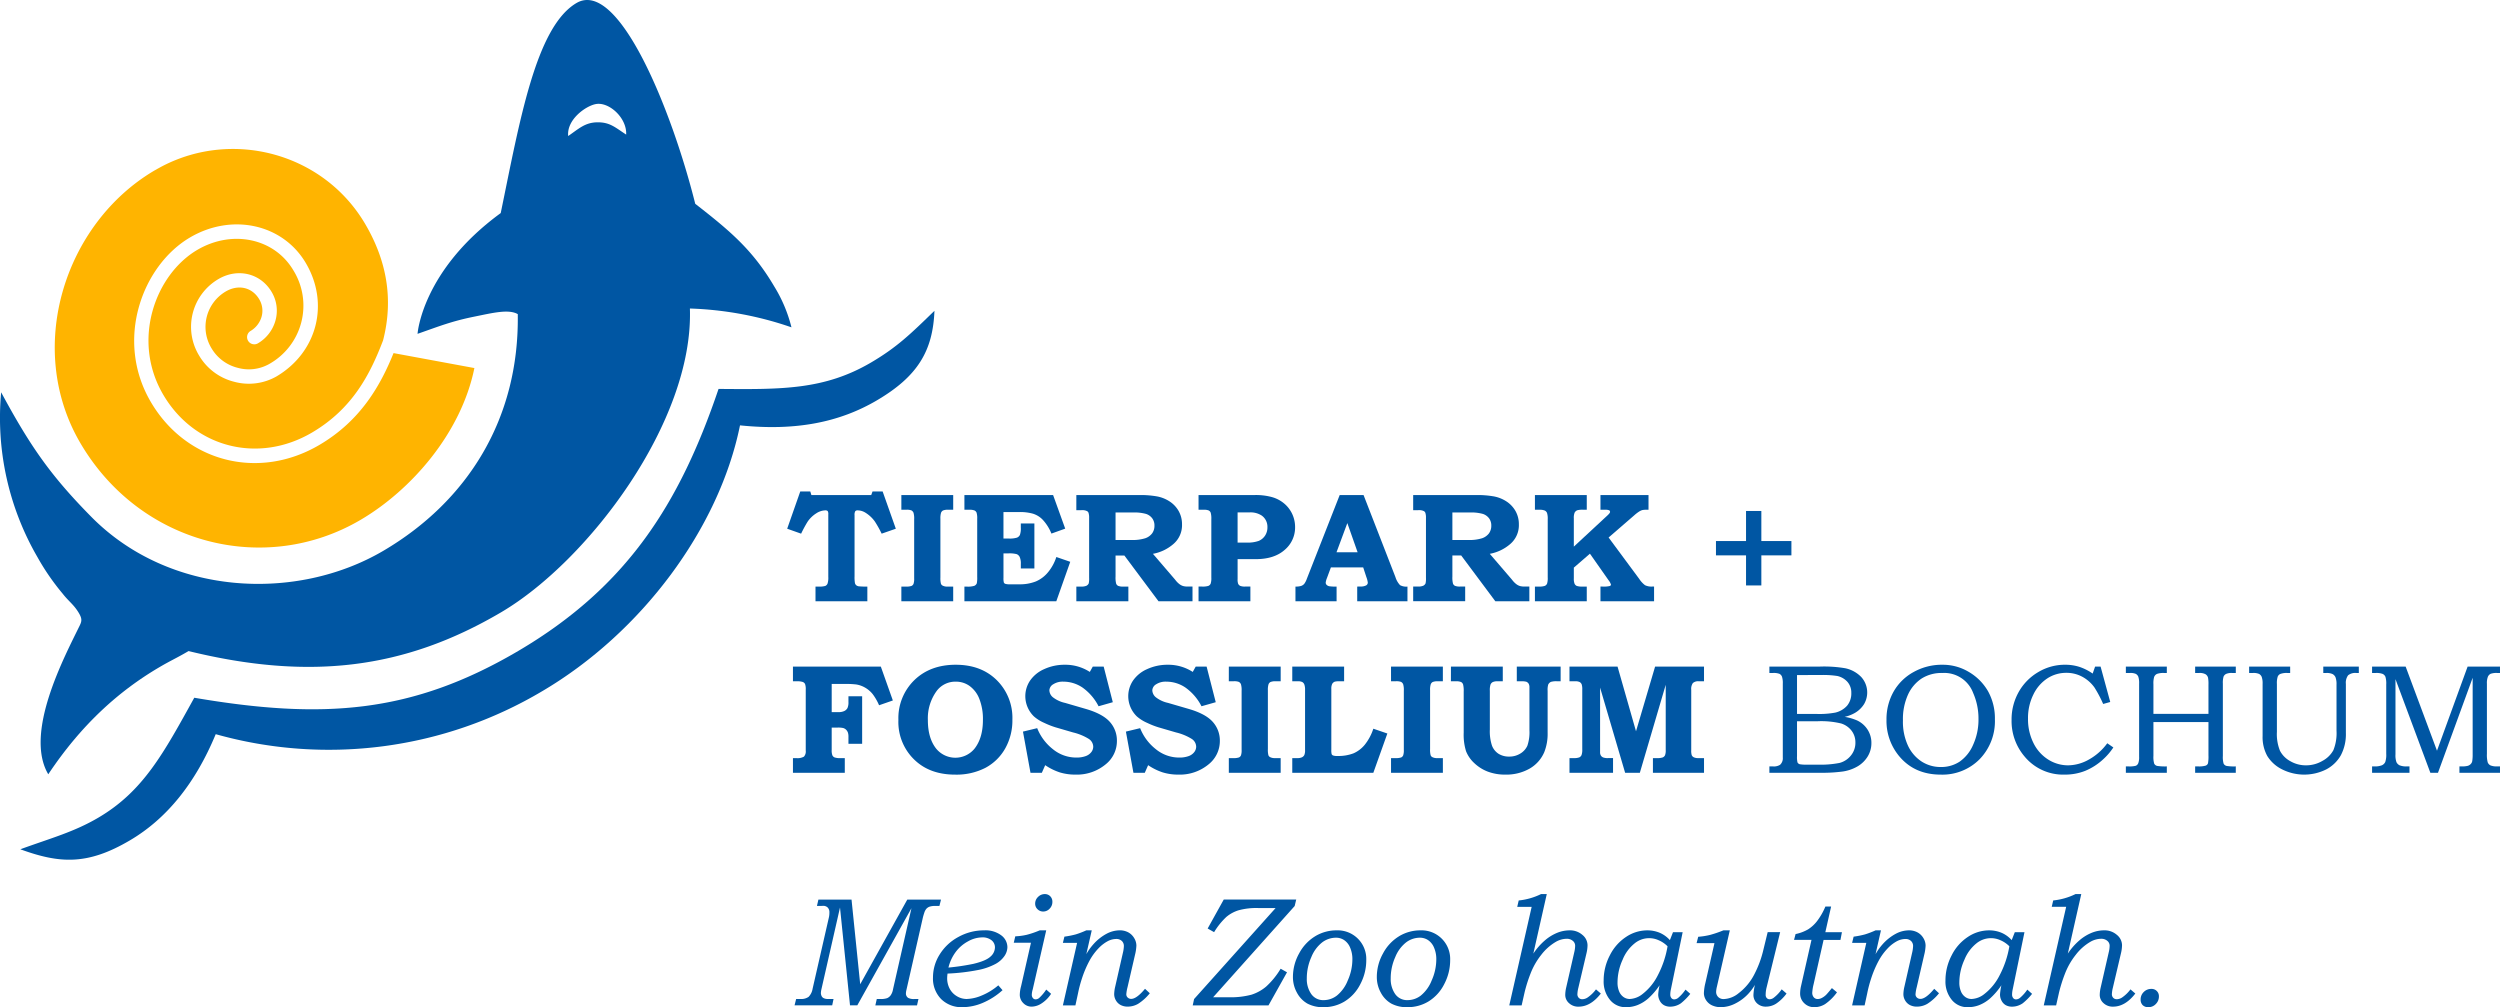 <svg xmlns="http://www.w3.org/2000/svg" id="Ebene_1" data-name="Ebene 1" viewBox="0 0 766.753 308.905"><defs><style>      .cls-1 {        fill: #0056a3;      }      .cls-2 {        fill: #ffb400;      }    </style></defs><title>Logo_Tierpark-Fossilium_Slogan_cmyk</title><g><g><g><path class="cls-1" d="M360.791,275.309h3.083l.33,1.1h18.352l.4-1.1h3.107l4.04,11.419-4.345,1.517a33.6,33.6,0,0,0-2.077-3.714,9.965,9.965,0,0,0-2.848-2.686,4.582,4.582,0,0,0-2.408-.747.923.923,0,0,0-.769.269,2.258,2.258,0,0,0-.211,1.226v18.728a10.279,10.279,0,0,0,.119,2.076,1.3,1.3,0,0,0,.4.668,1.533,1.533,0,0,0,.775.327,23.578,23.578,0,0,0,2.629.083v4.5h-15.9v-4.5h.965a6.358,6.358,0,0,0,2.041-.2,1.351,1.351,0,0,0,.683-.7,5.9,5.9,0,0,0,.234-2.088V282.338a1.764,1.764,0,0,0-.187-1.028,1.056,1.056,0,0,0-.791-.212,5.349,5.349,0,0,0-2.709.909,9.089,9.089,0,0,0-2.664,2.573,39.66,39.66,0,0,0-1.984,3.664l-4.274-1.517Z" transform="translate(-115.352 -124.569)"></path><path class="cls-1" d="M391.8,276.4h15.9v4.508h-1.448a4.065,4.065,0,0,0-1.668.223,1.353,1.353,0,0,0-.609.7,5.6,5.6,0,0,0-.2,1.832V301.7a6.748,6.748,0,0,0,.161,1.89,1.1,1.1,0,0,0,.56.608,3.032,3.032,0,0,0,1.474.281h1.727v4.5H391.8v-4.5H393.1a5.164,5.164,0,0,0,1.807-.2,1.234,1.234,0,0,0,.621-.63,4.753,4.753,0,0,0,.2-1.717v-18.1a6.23,6.23,0,0,0-.2-2,1.456,1.456,0,0,0-.667-.737,4.045,4.045,0,0,0-1.6-.186H391.8Z" transform="translate(-115.352 -124.569)"></path><path class="cls-1" d="M411.138,276.4h27.2l3.714,10.3-4.226,1.519a13.919,13.919,0,0,0-2.508-4.066,7.01,7.01,0,0,0-3.175-2.04,14.634,14.634,0,0,0-4.053-.5h-4.975v8.126h1.635a7.472,7.472,0,0,0,2.486-.27,1.714,1.714,0,0,0,.923-.839,6.023,6.023,0,0,0,.279-2.274v-1.24H432.6v13.8h-4.158v-1.407a4.78,4.78,0,0,0-.34-2.088,1.776,1.776,0,0,0-.92-.892,8.742,8.742,0,0,0-2.592-.233h-1.471v7.489a4.883,4.883,0,0,0,.118,1.452.787.787,0,0,0,.454.4,4.6,4.6,0,0,0,1.46.14h2.732a13.359,13.359,0,0,0,5.166-.879,9.853,9.853,0,0,0,3.748-2.836,14.008,14.008,0,0,0,2.536-4.659l4.265,1.472-4.277,12.11H411.138v-4.5h.817a6.627,6.627,0,0,0,2.2-.235,1.414,1.414,0,0,0,.794-.817,9.343,9.343,0,0,0,.114-1.985V283.69a5.774,5.774,0,0,0-.194-1.89,1.36,1.36,0,0,0-.621-.665,4.073,4.073,0,0,0-1.658-.223h-1.449Z" transform="translate(-115.352 -124.569)"></path><path class="cls-1" d="M457.493,281.752v8.431h4.831a12.986,12.986,0,0,0,4.265-.526,4.464,4.464,0,0,0,2.123-1.505,3.931,3.931,0,0,0,.712-2.382,3.662,3.662,0,0,0-.665-2.207,3.876,3.876,0,0,0-1.89-1.367,12.961,12.961,0,0,0-4.006-.443ZM445.468,276.4h20.094a28.633,28.633,0,0,1,4.241.35,10.6,10.6,0,0,1,4.162,1.543,8.576,8.576,0,0,1,2.885,3.013,8.211,8.211,0,0,1,1.029,4.11,7.576,7.576,0,0,1-2.652,6.01,13.188,13.188,0,0,1-6.27,3l6.7,7.8.279.349a6.506,6.506,0,0,0,1.193,1.179,3.586,3.586,0,0,0,1.072.549,5.323,5.323,0,0,0,1.493.165h1.4v4.5H470.663L460.2,294.947h-2.708v6.491a7.294,7.294,0,0,0,.186,2.137,1.3,1.3,0,0,0,.6.677,3.957,3.957,0,0,0,1.645.223h1.5v4.5H445.468v-4.5h1.454a3.871,3.871,0,0,0,1.632-.247,1.54,1.54,0,0,0,.716-.735,6.884,6.884,0,0,0,.119-1.752V283.41a4.658,4.658,0,0,0-.176-1.527.944.944,0,0,0-.574-.6,3.1,3.1,0,0,0-1.3-.257l-.655.023h-1.221Z" transform="translate(-115.352 -124.569)"></path><path class="cls-1" d="M494.924,281.728v9.249H497.7a9.855,9.855,0,0,0,3.736-.525,4.4,4.4,0,0,0,1.916-1.611,4.554,4.554,0,0,0,.721-2.581,4.214,4.214,0,0,0-1.724-3.548,6.213,6.213,0,0,0-3.808-.985ZM482.945,276.4h17.223a18.766,18.766,0,0,1,5.434.666,10.064,10.064,0,0,1,3.716,2.022,9.32,9.32,0,0,1,2.4,3.21,9.451,9.451,0,0,1,.84,3.935,8.967,8.967,0,0,1-3.211,7q-3.209,2.827-8.86,2.828h-5.56v6.094a3.9,3.9,0,0,0,.163,1.448,1.357,1.357,0,0,0,.643.654,3.629,3.629,0,0,0,1.46.211h1.655v4.5h-15.9v-4.5h1.1a5.624,5.624,0,0,0,1.927-.211,1.322,1.322,0,0,0,.682-.666,5.359,5.359,0,0,0,.211-1.881V283.806a6.555,6.555,0,0,0-.187-1.971,1.3,1.3,0,0,0-.6-.7,3.7,3.7,0,0,0-1.56-.223h-1.575Z" transform="translate(-115.352 -124.569)"></path><path class="cls-1" d="M525.261,293.942h6.468L528.58,285Zm.976-17.538h7.32l9.776,25.151a6.331,6.331,0,0,0,1.41,2.475,3.9,3.9,0,0,0,2.278.444v4.5H531.61v-4.5l.935-.024a3.476,3.476,0,0,0,1.8-.339.983.983,0,0,0,.515-.83,6.925,6.925,0,0,0-.444-1.727l-.971-2.965h-9.906l-1.219,3.291a5.507,5.507,0,0,0-.373,1.381.98.98,0,0,0,.269.674,1.618,1.618,0,0,0,.875.446,14.2,14.2,0,0,0,2.193.093v4.5H512.67v-4.5a5.47,5.47,0,0,0,1.775-.211,2.215,2.215,0,0,0,.921-.63,5.721,5.721,0,0,0,.8-1.566Z" transform="translate(-115.352 -124.569)"></path><path class="cls-1" d="M560.8,281.752v8.431h4.833a12.992,12.992,0,0,0,4.264-.526,4.451,4.451,0,0,0,2.123-1.505,3.934,3.934,0,0,0,.712-2.382,3.668,3.668,0,0,0-.665-2.207,3.879,3.879,0,0,0-1.89-1.367,12.957,12.957,0,0,0-4.006-.443ZM548.775,276.4h20.1a28.642,28.642,0,0,1,4.24.35,10.6,10.6,0,0,1,4.161,1.543,8.589,8.589,0,0,1,2.885,3.013,8.207,8.207,0,0,1,1.03,4.11,7.582,7.582,0,0,1-2.65,6.01,13.209,13.209,0,0,1-6.273,3l6.7,7.8.279.349a6.647,6.647,0,0,0,1.193,1.179,3.574,3.574,0,0,0,1.072.549,5.333,5.333,0,0,0,1.493.165h1.4v4.5h-10.44l-10.46-14.033H560.8v6.491a7.3,7.3,0,0,0,.186,2.137,1.3,1.3,0,0,0,.6.677,3.946,3.946,0,0,0,1.645.223h1.493v4.5H548.775v-4.5h1.455a3.861,3.861,0,0,0,1.63-.247,1.545,1.545,0,0,0,.718-.735,6.9,6.9,0,0,0,.119-1.752V283.41a4.632,4.632,0,0,0-.178-1.527.945.945,0,0,0-.574-.6,3.086,3.086,0,0,0-1.294-.257l-.656.023h-1.22Z" transform="translate(-115.352 -124.569)"></path><path class="cls-1" d="M586.115,276.4h15.9v4.508h-1.05a6.094,6.094,0,0,0-1.868.163,1.654,1.654,0,0,0-.807.725,4.236,4.236,0,0,0-.244,1.754v8.672L608.2,282.8a6.028,6.028,0,0,0,.816-.852.767.767,0,0,0,.141-.385.535.535,0,0,0-.267-.49,3.389,3.389,0,0,0-1.365-.163h-1.309V276.4h14.737v4.508h-.493a6.5,6.5,0,0,0-1.424.105,3.8,3.8,0,0,0-.966.455,11.623,11.623,0,0,0-1.485,1.144l-7.871,6.813,9.388,12.685a7.718,7.718,0,0,0,1.775,1.938,4.451,4.451,0,0,0,2.148.422h.633v4.5H606.217v-4.5h.656a7.975,7.975,0,0,0,2.183-.165c.256-.108.385-.249.385-.419a3.87,3.87,0,0,0-.722-1.332l-5.734-8.172-4.938,4.278v3.277a4.151,4.151,0,0,0,.232,1.674,1.375,1.375,0,0,0,.665.662,4.963,4.963,0,0,0,1.742.2h1.329v4.5h-15.9v-4.5h1.2a5.025,5.025,0,0,0,1.855-.223,1.35,1.35,0,0,0,.682-.711,5.784,5.784,0,0,0,.188-1.917V283.833a5.717,5.717,0,0,0-.212-1.94,1.451,1.451,0,0,0-.683-.735,4.042,4.042,0,0,0-1.69-.245h-1.338Z" transform="translate(-115.352 -124.569)"></path></g><polygon class="cls-1" points="549.429 170.33 540.207 170.33 540.207 179.555 535.512 179.555 535.512 170.33 526.289 170.33 526.289 165.94 535.512 165.94 535.512 156.717 540.207 156.717 540.207 165.94 549.429 165.94 549.429 170.33"></polygon><path class="cls-1" d="M358.551,329.009H385.5l3.69,10.393-4.225,1.471A16.315,16.315,0,0,0,383,337.451a8.291,8.291,0,0,0-2.219-1.925A7.985,7.985,0,0,0,378,334.5a25.908,25.908,0,0,0-3.549-.163h-4.016v8.642h2.055a3.962,3.962,0,0,0,1.832-.351,2.159,2.159,0,0,0,.958-.913,4.316,4.316,0,0,0,.292-1.867V338.12h4.2v14.571h-4.2v-2.1a4.077,4.077,0,0,0-.162-1.333,2.426,2.426,0,0,0-.586-.91,2.129,2.129,0,0,0-.852-.49,7.139,7.139,0,0,0-1.739-.14h-1.8v6.843a4.311,4.311,0,0,0,.212,1.669,1.306,1.306,0,0,0,.675.643,5.064,5.064,0,0,0,1.8.212h1.331v4.506h-15.9v-4.506h1.059a3.961,3.961,0,0,0,2.312-.456,2.334,2.334,0,0,0,.552-1.835V336.065a4.58,4.58,0,0,0-.209-1.708,1.347,1.347,0,0,0-.706-.629,5.834,5.834,0,0,0-1.949-.211h-1.059Z" transform="translate(-115.352 -124.569)"></path><path class="cls-1" d="M408.593,333.636a7.134,7.134,0,0,0-5.906,2.778,14.184,14.184,0,0,0-2.756,9.036q0,5.536,2.569,8.757a7.611,7.611,0,0,0,11.721,0q2.594-3.292,2.594-8.8a16.857,16.857,0,0,0-1.109-6.516,8.756,8.756,0,0,0-3-3.947,7.089,7.089,0,0,0-4.111-1.308m-.092-5.186q7.753,0,12.551,4.719a16.26,16.26,0,0,1,4.8,12.118,17.513,17.513,0,0,1-2.2,8.827,15.132,15.132,0,0,1-6.058,5.942,19.375,19.375,0,0,1-9.33,2.091q-7.217,0-11.815-3.97a16.039,16.039,0,0,1-5.559-12.8,16.26,16.26,0,0,1,4.87-12.189q4.869-4.74,12.739-4.742" transform="translate(-115.352 -124.569)"></path><path class="cls-1" d="M453.85,329.009l2.8,10.929-4.365,1.239a15.91,15.91,0,0,0-4.918-5.728,10.465,10.465,0,0,0-5.855-1.815,5.362,5.362,0,0,0-3.158.817,2.281,2.281,0,0,0-1.156,1.822,2.893,2.893,0,0,0,1.051,2.128,9.33,9.33,0,0,0,3.783,1.753l6.26,1.822q5.2,1.5,7.426,3.972a8.56,8.56,0,0,1,2.193,5.822,9.123,9.123,0,0,1-3.362,7.149,13.847,13.847,0,0,1-9.341,3.225,16.245,16.245,0,0,1-4.763-.665,17.689,17.689,0,0,1-4.531-2.232l-1.027,2.337h-3.481l-2.31-12.632,4.365-1.054a15.374,15.374,0,0,0,4.8,6.435,11.279,11.279,0,0,0,7.157,2.58,8.17,8.17,0,0,0,2.909-.443,3.759,3.759,0,0,0,1.739-1.238,2.728,2.728,0,0,0,.582-1.634,2.929,2.929,0,0,0-1.351-2.4,16.368,16.368,0,0,0-4.813-1.985l-5.445-1.587a24.714,24.714,0,0,1-3.35-1.32,12.276,12.276,0,0,1-3.242-2.019,8.685,8.685,0,0,1-2.629-6.167,8.522,8.522,0,0,1,1.438-4.776,10.175,10.175,0,0,1,4.318-3.539,14.871,14.871,0,0,1,6.387-1.355,13.8,13.8,0,0,1,7.637,2.2l.914-1.638Z" transform="translate(-115.352 -124.569)"></path><path class="cls-1" d="M485.42,329.009l2.8,10.929-4.366,1.239a15.884,15.884,0,0,0-4.917-5.728,10.465,10.465,0,0,0-5.854-1.815,5.36,5.36,0,0,0-3.158.817,2.282,2.282,0,0,0-1.157,1.822,2.89,2.89,0,0,0,1.052,2.128,9.319,9.319,0,0,0,3.784,1.753l6.257,1.822q5.208,1.5,7.427,3.972a8.555,8.555,0,0,1,2.194,5.822,9.118,9.118,0,0,1-3.363,7.149,13.84,13.84,0,0,1-9.341,3.225,16.249,16.249,0,0,1-4.763-.665,17.684,17.684,0,0,1-4.531-2.232l-1.026,2.337h-3.481l-2.31-12.632,4.366-1.054a15.364,15.364,0,0,0,4.8,6.435,11.275,11.275,0,0,0,7.157,2.58,8.171,8.171,0,0,0,2.908-.443,3.757,3.757,0,0,0,1.739-1.238,2.725,2.725,0,0,0,.584-1.634,2.926,2.926,0,0,0-1.353-2.4,16.356,16.356,0,0,0-4.813-1.985l-5.444-1.587a24.787,24.787,0,0,1-3.351-1.32,12.252,12.252,0,0,1-3.241-2.019,8.661,8.661,0,0,1-2.629-6.167,8.525,8.525,0,0,1,1.437-4.776,10.164,10.164,0,0,1,4.318-3.539,14.871,14.871,0,0,1,6.387-1.355,13.807,13.807,0,0,1,7.638,2.2l.911-1.638Z" transform="translate(-115.352 -124.569)"></path><path class="cls-1" d="M492.238,329.009h15.9v4.509h-1.452a4.028,4.028,0,0,0-1.665.222,1.351,1.351,0,0,0-.61.7,5.655,5.655,0,0,0-.2,1.834V354.3a6.718,6.718,0,0,0,.16,1.891,1.088,1.088,0,0,0,.562.609,3.042,3.042,0,0,0,1.471.281h1.73v4.506h-15.9v-4.506h1.293a5.115,5.115,0,0,0,1.808-.2,1.249,1.249,0,0,0,.621-.63,4.745,4.745,0,0,0,.2-1.717v-18.1a6.229,6.229,0,0,0-.2-2,1.447,1.447,0,0,0-.669-.735,4.06,4.06,0,0,0-1.6-.187h-1.457Z" transform="translate(-115.352 -124.569)"></path><path class="cls-1" d="M511.693,329.009h15.9v4.509H526.2a5.311,5.311,0,0,0-1.463.118,1.563,1.563,0,0,0-.811.712,3.4,3.4,0,0,0-.255,1.53v18.609a5.146,5.146,0,0,0,.1,1.379.8.8,0,0,0,.433.406,3.365,3.365,0,0,0,1.26.154,12.917,12.917,0,0,0,5.03-.818,9.316,9.316,0,0,0,3.435-2.626,15.625,15.625,0,0,0,2.626-4.918l4.3,1.474-4.3,12.049H511.693v-4.506h1.554a3.174,3.174,0,0,0,1.44-.259,1.581,1.581,0,0,0,.705-.691,3.581,3.581,0,0,0,.223-1.5V336.18a4.612,4.612,0,0,0-.223-1.683,1.5,1.5,0,0,0-.628-.745,2.875,2.875,0,0,0-1.357-.234h-1.714Z" transform="translate(-115.352 -124.569)"></path><path class="cls-1" d="M541.978,329.009h15.9v4.509h-1.447a4.069,4.069,0,0,0-1.67.222,1.341,1.341,0,0,0-.6.7,5.507,5.507,0,0,0-.2,1.834V354.3a6.541,6.541,0,0,0,.165,1.891,1.072,1.072,0,0,0,.56.609,3.039,3.039,0,0,0,1.472.281h1.726v4.506h-15.9v-4.506h1.292a5.119,5.119,0,0,0,1.809-.2,1.251,1.251,0,0,0,.622-.63,4.768,4.768,0,0,0,.2-1.717v-18.1a6.259,6.259,0,0,0-.2-2,1.452,1.452,0,0,0-.669-.735,4.1,4.1,0,0,0-1.6-.187h-1.455Z" transform="translate(-115.352 -124.569)"></path><path class="cls-1" d="M560.356,329.009h15.9v4.509h-1.565a3.368,3.368,0,0,0-1.528.255,1.533,1.533,0,0,0-.665.738,5.74,5.74,0,0,0-.21,1.95v11.863a13.887,13.887,0,0,0,.664,4.949,5.149,5.149,0,0,0,2.016,2.487,5.961,5.961,0,0,0,3.263.855,6.32,6.32,0,0,0,3.415-.935,5.392,5.392,0,0,0,2.142-2.371,12.649,12.649,0,0,0,.644-4.753V335.48a2.366,2.366,0,0,0-.212-1.169,1.53,1.53,0,0,0-.748-.653,5.713,5.713,0,0,0-1.657-.14h-1.259v-4.509H594v4.509h-1.052a5.8,5.8,0,0,0-1.938.187,1.739,1.739,0,0,0-.814.817,5.622,5.622,0,0,0-.186,1.939V349.3a15.213,15.213,0,0,1-1.027,5.953,10.656,10.656,0,0,1-4.545,5.078,14.452,14.452,0,0,1-7.39,1.812,14.851,14.851,0,0,1-5.394-.922,12.444,12.444,0,0,1-4.17-2.639,9.862,9.862,0,0,1-2.5-3.63,17,17,0,0,1-.714-5.651V336.719a8.09,8.09,0,0,0-.185-2.231,1.327,1.327,0,0,0-.609-.735,3.781,3.781,0,0,0-1.631-.234h-1.5Z" transform="translate(-115.352 -124.569)"></path><path class="cls-1" d="M596.714,329.009h14.741l5.663,19.84,5.857-19.84h15v4.509h-1.611a2.388,2.388,0,0,0-1.808.548,3.122,3.122,0,0,0-.5,2.068v18.493a4.832,4.832,0,0,0,.139,1.519,1.288,1.288,0,0,0,.584.654,2.833,2.833,0,0,0,1.357.281h1.842v4.506H622.306v-4.506h1.215a5.088,5.088,0,0,0,1.8-.212,1.391,1.391,0,0,0,.688-.643,3.96,3.96,0,0,0,.222-1.6V334.591l-7.939,27h-4.508L606.1,335.456v19.8a1.884,1.884,0,0,0,.249,1.051,1.51,1.51,0,0,0,.7.572,3.894,3.894,0,0,0,1.46.2h1.564v4.506H596.714v-4.506h1.313a4.422,4.422,0,0,0,1.7-.223,1.422,1.422,0,0,0,.682-.7,4.7,4.7,0,0,0,.225-1.765V336.134a5.036,5.036,0,0,0-.165-1.637,1.439,1.439,0,0,0-.636-.745,2.873,2.873,0,0,0-1.338-.234h-1.783Z" transform="translate(-115.352 -124.569)"></path><path class="cls-1" d="M666.5,345.778v10.692a6.823,6.823,0,0,0,.142,1.919,1.074,1.074,0,0,0,.746.58,11.734,11.734,0,0,0,2.24.115H672.8a29.861,29.861,0,0,0,6.738-.524,6.587,6.587,0,0,0,3.444-2.217,6.128,6.128,0,0,0,1.424-4.077,5.827,5.827,0,0,0-1.153-3.559,6.444,6.444,0,0,0-3.2-2.242,25.832,25.832,0,0,0-7.251-.688Zm0-14.175v11.933h5.962a27.065,27.065,0,0,0,5.728-.4,6.927,6.927,0,0,0,3.683-2.149,5.857,5.857,0,0,0,1.278-3.9,4.967,4.967,0,0,0-1.159-3.351,5.861,5.861,0,0,0-3.1-1.834,28.2,28.2,0,0,0-5.237-.3Zm-8.476-2.594h15.491a38.6,38.6,0,0,1,7.785.514,9.557,9.557,0,0,1,4.919,2.709,7.064,7.064,0,0,1,.851,8.272,8.142,8.142,0,0,1-2.779,2.695,11.487,11.487,0,0,1-3.176,1.237,15.49,15.49,0,0,1,3.864,1.12,7.694,7.694,0,0,1,3.171,2.806,7.481,7.481,0,0,1,1.163,4.113,7.817,7.817,0,0,1-1.144,4.113,8.922,8.922,0,0,1-3.233,3.107,12.665,12.665,0,0,1-4.868,1.554,47.341,47.341,0,0,1-5.722.339H658.024v-1.962h1.1a3.521,3.521,0,0,0,2.172-.49,2.709,2.709,0,0,0,.842-2.241v-22.63a6.286,6.286,0,0,0-.258-2.186,1.638,1.638,0,0,0-.769-.846,5.043,5.043,0,0,0-1.986-.259h-1.1Z" transform="translate(-115.352 -124.569)"></path><path class="cls-1" d="M711.031,330.973a11.421,11.421,0,0,0-6.267,1.669,11.735,11.735,0,0,0-4.2,4.918,18.218,18.218,0,0,0-1.579,8.009,17.349,17.349,0,0,0,1.557,7.716,11.7,11.7,0,0,0,4.177,4.845,10.683,10.683,0,0,0,5.9,1.682,10.238,10.238,0,0,0,5.755-1.645,12.073,12.073,0,0,0,4.143-5.184,18.524,18.524,0,0,0,1.637-7.857,19.42,19.42,0,0,0-1.637-8.034,9.459,9.459,0,0,0-9.48-6.118m.011-2.523A15.444,15.444,0,0,1,719.1,330.6a16.253,16.253,0,0,1,6,6,17.075,17.075,0,0,1,2.089,8.546,16.719,16.719,0,0,1-4.672,12.258,16.024,16.024,0,0,1-11.92,4.742q-8.082,0-12.8-5.7a16.853,16.853,0,0,1-3.855-11.116,17.162,17.162,0,0,1,2.171-8.627,15.726,15.726,0,0,1,6.171-6.038,17.749,17.749,0,0,1,8.761-2.218" transform="translate(-115.352 -124.569)"></path><path class="cls-1" d="M757.924,329.009h1.68l2.962,10.86-2.171.609a37.6,37.6,0,0,0-2.663-5.046,11.014,11.014,0,0,0-3.724-3.291,10.121,10.121,0,0,0-4.917-1.214,10.537,10.537,0,0,0-5.8,1.692,12.242,12.242,0,0,0-4.3,4.966,16.143,16.143,0,0,0-1.645,7.365,16.381,16.381,0,0,0,1.667,7.5,12.442,12.442,0,0,0,4.519,5.07,11.392,11.392,0,0,0,6.143,1.778,13.161,13.161,0,0,0,6.353-1.782,17.459,17.459,0,0,0,5.627-4.99l1.866,1.285a19.3,19.3,0,0,1-3.128,3.643A18.5,18.5,0,0,1,754.86,361a16.906,16.906,0,0,1-6.3,1.144,15.352,15.352,0,0,1-12.33-5.626,16.729,16.729,0,0,1-3.923-11.115,17.118,17.118,0,0,1,2.172-8.584,16.319,16.319,0,0,1,5.987-6.107,15.869,15.869,0,0,1,8.231-2.266,14.371,14.371,0,0,1,4.379.644,15.706,15.706,0,0,1,4.1,2.065Z" transform="translate(-115.352 -124.569)"></path><path class="cls-1" d="M767.354,329.009h12.565v1.963h-.865a5.849,5.849,0,0,0-2.138.28,1.664,1.664,0,0,0-.9.989,7.115,7.115,0,0,0-.207,2.185v9.086h16.88v-8.851a11.251,11.251,0,0,0-.117-2.186,1.74,1.74,0,0,0-.806-1.127,3.682,3.682,0,0,0-1.878-.377h-1.283v-1.963h12.468v1.963h-1.122a4.211,4.211,0,0,0-1.855.295,1.672,1.672,0,0,0-.771.8,6.731,6.731,0,0,0-.219,2.176v22.185a7.068,7.068,0,0,0,.231,2.347,1.391,1.391,0,0,0,.933.711,14.328,14.328,0,0,0,2.8.142v1.962H788.606v-1.962h.908a7.308,7.308,0,0,0,2.3-.231,1.184,1.184,0,0,0,.738-.744,11.823,11.823,0,0,0,.138-2.481V346.036H775.81v10.391a6.921,6.921,0,0,0,.242,2.357,1.357,1.357,0,0,0,.947.7,16.32,16.32,0,0,0,2.92.142v1.962H767.354v-1.962h.8a7.564,7.564,0,0,0,2.274-.2,1.46,1.46,0,0,0,.724-.757,5.087,5.087,0,0,0,.27-1.986V334.241a6.154,6.154,0,0,0-.245-2.115,1.714,1.714,0,0,0-.771-.874,3.98,3.98,0,0,0-1.742-.28h-1.307Z" transform="translate(-115.352 -124.569)"></path><path class="cls-1" d="M805.162,329.009h12.585v1.963h-.84a5.57,5.57,0,0,0-2.2.306,1.544,1.544,0,0,0-.77.8,6.384,6.384,0,0,0-.256,2.257v14.681a13.608,13.608,0,0,0,.946,5.822,7.709,7.709,0,0,0,3.15,3.176,9.461,9.461,0,0,0,4.846,1.286,9.938,9.938,0,0,0,5.045-1.378,8.154,8.154,0,0,0,3.337-3.273,13.979,13.979,0,0,0,.959-5.984V334.546a5.939,5.939,0,0,0-.3-2.234,2.056,2.056,0,0,0-.921-1.011,4.324,4.324,0,0,0-1.927-.328h-.91v-1.963h10.9v1.963h-.744a3.515,3.515,0,0,0-2.537.707,3.833,3.833,0,0,0-.69,2.655v15.017A13.853,13.853,0,0,1,833.3,356.2a11.064,11.064,0,0,1-4.484,4.343,15.091,15.091,0,0,1-13.592-.034,11.1,11.1,0,0,1-4.494-4.076,11.948,11.948,0,0,1-1.435-6.129V334.334a5.868,5.868,0,0,0-.28-2.171,1.85,1.85,0,0,0-.819-.91,4.414,4.414,0,0,0-1.867-.28h-1.167Z" transform="translate(-115.352 -124.569)"></path><path class="cls-1" d="M842.873,329.009h10.291l9.615,25.805,9.394-25.805h9.931v1.963h-.841a5.289,5.289,0,0,0-2.042.259,1.808,1.808,0,0,0-.83.9,5.35,5.35,0,0,0-.3,2.128v21.483a8.8,8.8,0,0,0,.247,2.643,1.782,1.782,0,0,0,.816.919,4.843,4.843,0,0,0,2.113.316h.841v1.962H869.661v-1.962h.885a5.8,5.8,0,0,0,1.739-.187,2.021,2.021,0,0,0,.912-.619,1.621,1.621,0,0,0,.406-.9,12.464,12.464,0,0,0,.117-1.5V332.443l-10.638,29.144h-2.335l-10.7-28.723v23.072a6.256,6.256,0,0,0,.3,2.386,2.131,2.131,0,0,0,.946.962,5.391,5.391,0,0,0,2.3.341h.75v1.962h-11.47v-1.962h.653a5.773,5.773,0,0,0,2.373-.351,2.1,2.1,0,0,0,1.014-.993,6.888,6.888,0,0,0,.3-2.534V334.477a7.055,7.055,0,0,0-.255-2.364,1.722,1.722,0,0,0-.856-.86,5.528,5.528,0,0,0-2.113-.28h-1.12Z" transform="translate(-115.352 -124.569)"></path><path class="cls-1" d="M772.842,428.817a3.116,3.116,0,0,0-.956,2.294,2.346,2.346,0,0,0,.629,1.737,2.4,2.4,0,0,0,1.769.626,3.062,3.062,0,0,0,2.257-.974,3.2,3.2,0,0,0,.953-2.317,2.227,2.227,0,0,0-2.325-2.316,3.167,3.167,0,0,0-2.326.95M751.91,398.786a20.114,20.114,0,0,1-6.84,1.954l-.448,1.954h4.425l-6.868,30.222h3.794l.906-4.023a44.919,44.919,0,0,1,1.787-5.654,21.968,21.968,0,0,1,3.286-5.782,15.647,15.647,0,0,1,4.526-4.038,6.854,6.854,0,0,1,3.322-.93,2.775,2.775,0,0,1,1.835.616,1.908,1.908,0,0,1,.745,1.523,8.555,8.555,0,0,1-.213,1.745l-2.514,10.981a10.975,10.975,0,0,0-.309,2.351,3.362,3.362,0,0,0,1.157,2.525,4.1,4.1,0,0,0,2.91,1.08q3.737,0,6.847-4.024l-1.489-1.279a10.805,10.805,0,0,1-2.529,2.467,3.068,3.068,0,0,1-1.681.558,1.446,1.446,0,0,1-1.063-.425,1.531,1.531,0,0,1-.426-1.129,9.389,9.389,0,0,1,.285-1.914l2.494-10.6a11.146,11.146,0,0,0,.333-2.507,4.136,4.136,0,0,0-1.577-3.16,5.737,5.737,0,0,0-3.939-1.392,10.27,10.27,0,0,0-3.733.731,13.734,13.734,0,0,0-3.769,2.3,19.712,19.712,0,0,0-3.607,4.1l4.123-18.258Zm-23.247,24.858a16.744,16.744,0,0,1-4.7,5.782,6.709,6.709,0,0,1-3.943,1.534,3.272,3.272,0,0,1-1.869-.582,3.879,3.879,0,0,1-1.368-1.732,6.8,6.8,0,0,1-.5-2.733,16.91,16.91,0,0,1,1.563-7,12.3,12.3,0,0,1,3.716-5.037,7,7,0,0,1,7.363-.92,8.584,8.584,0,0,1,2.7,1.84,29.646,29.646,0,0,1-2.964,8.851m3.681-10.736a8.877,8.877,0,0,0-3.12-2.258,9.779,9.779,0,0,0-3.872-.743,11.687,11.687,0,0,0-6.412,1.989,14.466,14.466,0,0,0-5,5.652,16.559,16.559,0,0,0-1.91,7.761,8.8,8.8,0,0,0,2.066,6.07,6.157,6.157,0,0,0,4.874,2.095,9.531,9.531,0,0,0,3.436-.651,11.428,11.428,0,0,0,3.317-2.048,21.69,21.69,0,0,0,3.46-4.024,17.776,17.776,0,0,0-.423,2.837,4.019,4.019,0,0,0,.474,1.885,3.277,3.277,0,0,0,1.281,1.373,3.892,3.892,0,0,0,1.965.465,5.747,5.747,0,0,0,3.26-1.047,18.6,18.6,0,0,0,2.858-2.885l-1.466-1.3a12.156,12.156,0,0,1-2.2,2.49,2.013,2.013,0,0,1-1.263.511,1.081,1.081,0,0,1-.861-.406,1.661,1.661,0,0,1-.345-1.111,7.817,7.817,0,0,1,.191-1.569l3.607-17.525h-2.964Zm-41.756-3a27.391,27.391,0,0,1-3.211,1.232,26.785,26.785,0,0,1-3.514.7l-.469,1.907h4.357l-4.357,19.17h3.841l.8-3.7a38.718,38.718,0,0,1,1.152-4.4,32.7,32.7,0,0,1,2.307-5.493,17.537,17.537,0,0,1,2.784-3.862,11.111,11.111,0,0,1,2.875-2.235,5.788,5.788,0,0,1,2.578-.675,2.454,2.454,0,0,1,1.718.593,2.1,2.1,0,0,1,.647,1.617,10.05,10.05,0,0,1-.3,2.049l-2.342,10.3a11.082,11.082,0,0,0-.328,2.35,3.812,3.812,0,0,0,.534,1.943,3.648,3.648,0,0,0,1.455,1.408,4.6,4.6,0,0,0,2.18.487,6.364,6.364,0,0,0,3.178-.861,14.774,14.774,0,0,0,3.576-3.232l-1.466-1.373q-2.587,3.1-4.232,3.095a1.52,1.52,0,0,1-1.069-.4,1.33,1.33,0,0,1-.436-1.029,12.1,12.1,0,0,1,.375-2.169l2.286-9.9a13.8,13.8,0,0,0,.428-2.853,4.454,4.454,0,0,0-.68-2.3,4.731,4.731,0,0,0-1.818-1.758,5.468,5.468,0,0,0-2.656-.617,8.74,8.74,0,0,0-4,1.059,14.611,14.611,0,0,0-4.043,3.227,17.027,17.027,0,0,0-2.156,3.029l1.665-7.315ZM675.205,402.6a20.282,20.282,0,0,1-2.561,4.478,10.791,10.791,0,0,1-2.785,2.548,12.958,12.958,0,0,1-3.8,1.42l-.474,1.79h5.353l-3.185,14.053a10.588,10.588,0,0,0-.3,2.4,4.026,4.026,0,0,0,1.243,2.944,4.27,4.27,0,0,0,3.154,1.244,6.255,6.255,0,0,0,3.261-.953,14.907,14.907,0,0,0,3.645-3.607l-1.558-1.3q-1.474,1.793-1.851,2.142a5.508,5.508,0,0,1-1.433.976,2.646,2.646,0,0,1-1.073.233,1.536,1.536,0,0,1-1.2-.525,2.049,2.049,0,0,1-.468-1.423,13.609,13.609,0,0,1,.408-2.562l3.067-13.614h5.174l.45-2.372h-5.087l1.772-7.864Zm-19.02,13.263a32.1,32.1,0,0,1-2.739,7.456,16.909,16.909,0,0,1-4.863,5.874A7.655,7.655,0,0,1,644,430.985a2.294,2.294,0,0,1-1.66-.623,2.178,2.178,0,0,1-.647-1.648,7.858,7.858,0,0,1,.232-1.507l3.962-17.3H643.92a33.914,33.914,0,0,1-4.1,1.405,22.309,22.309,0,0,1-3.623.57l-.5,1.954h5.48l-2.785,12.219a15.293,15.293,0,0,0-.454,3.114,3.962,3.962,0,0,0,.662,2.142,4.314,4.314,0,0,0,1.839,1.6,6.36,6.36,0,0,0,2.764.559,9.887,9.887,0,0,0,4.149-1.012,14.124,14.124,0,0,0,4.151-3.036,16.2,16.2,0,0,0,2.089-2.792,15.849,15.849,0,0,0-.457,3.048,3.479,3.479,0,0,0,1.063,2.581,3.848,3.848,0,0,0,2.822,1.047,5.82,5.82,0,0,0,3.047-.9,12.852,12.852,0,0,0,3.221-3.12l-1.488-1.285a11.467,11.467,0,0,1-2.356,2.51,2.241,2.241,0,0,1-1.32.538,1.184,1.184,0,0,1-.884-.362,1.352,1.352,0,0,1-.356-.987,9.446,9.446,0,0,1,.28-2.252l4.164-16.988H657.5Zm-32.355,7.781a16.8,16.8,0,0,1-4.7,5.782,6.718,6.718,0,0,1-3.944,1.534,3.272,3.272,0,0,1-1.869-.582,3.871,3.871,0,0,1-1.368-1.732,6.813,6.813,0,0,1-.5-2.733,16.893,16.893,0,0,1,1.563-7,12.3,12.3,0,0,1,3.717-5.037,7,7,0,0,1,7.363-.92,8.594,8.594,0,0,1,2.7,1.84,29.7,29.7,0,0,1-2.964,8.851m3.681-10.736a8.894,8.894,0,0,0-3.12-2.258,9.791,9.791,0,0,0-3.873-.743,11.691,11.691,0,0,0-6.412,1.989,14.483,14.483,0,0,0-5,5.652,16.568,16.568,0,0,0-1.908,7.761,8.807,8.807,0,0,0,2.064,6.07,6.161,6.161,0,0,0,4.876,2.095,9.521,9.521,0,0,0,3.435-.651,11.424,11.424,0,0,0,3.319-2.048,21.724,21.724,0,0,0,3.458-4.024,17.629,17.629,0,0,0-.422,2.837,4.041,4.041,0,0,0,.472,1.885,3.291,3.291,0,0,0,1.284,1.373,3.885,3.885,0,0,0,1.965.465,5.752,5.752,0,0,0,3.26-1.047,18.561,18.561,0,0,0,2.857-2.885l-1.465-1.3a12.186,12.186,0,0,1-2.2,2.49,2.013,2.013,0,0,1-1.263.511,1.082,1.082,0,0,1-.863-.406,1.661,1.661,0,0,1-.343-1.111,7.809,7.809,0,0,1,.191-1.569l3.605-17.525h-2.964Zm-39.527-14.122a20.125,20.125,0,0,1-6.843,1.954l-.448,1.954h4.426l-6.869,30.222h3.795l.908-4.023a44.558,44.558,0,0,1,1.785-5.654,21.968,21.968,0,0,1,3.286-5.782,15.682,15.682,0,0,1,4.525-4.038,6.861,6.861,0,0,1,3.324-.93,2.781,2.781,0,0,1,1.836.616,1.907,1.907,0,0,1,.744,1.523,8.5,8.5,0,0,1-.215,1.745l-2.513,10.981a11.031,11.031,0,0,0-.308,2.351,3.364,3.364,0,0,0,1.155,2.525,4.1,4.1,0,0,0,2.911,1.08q3.738,0,6.847-4.024l-1.487-1.279a10.809,10.809,0,0,1-2.531,2.467,3.065,3.065,0,0,1-1.679.558,1.447,1.447,0,0,1-1.065-.425,1.53,1.53,0,0,1-.425-1.129,9.39,9.39,0,0,1,.285-1.914l2.494-10.6a11.19,11.19,0,0,0,.331-2.507,4.141,4.141,0,0,0-1.576-3.16,5.736,5.736,0,0,0-3.941-1.392,10.271,10.271,0,0,0-3.73.731,13.78,13.78,0,0,0-3.77,2.3,19.683,19.683,0,0,0-3.607,4.1l4.123-18.258ZM553.35,412.908a5.1,5.1,0,0,1,1.831,2.315,8.822,8.822,0,0,1,.686,3.569,15.9,15.9,0,0,1-1.421,6.491,11.284,11.284,0,0,1-3.321,4.618,6.633,6.633,0,0,1-4.019,1.409,4.444,4.444,0,0,1-3.879-1.909,8,8,0,0,1-1.341-4.722,15.894,15.894,0,0,1,1.4-6.585,10.865,10.865,0,0,1,3.357-4.524,7.037,7.037,0,0,1,4.193-1.408,4.5,4.5,0,0,1,2.516.745m-8.905-1.186a13.573,13.573,0,0,0-4.921,5.27,14.752,14.752,0,0,0-1.9,7.2,9.81,9.81,0,0,0,1.245,4.862,8.3,8.3,0,0,0,3.21,3.326,10.058,10.058,0,0,0,4.943,1.095,12.275,12.275,0,0,0,6.5-1.792,13.118,13.118,0,0,0,4.768-5.269,15.753,15.753,0,0,0,1.828-7.434,8.777,8.777,0,0,0-9.075-9.072,12.583,12.583,0,0,0-6.606,1.815m-16.826,1.186a5.1,5.1,0,0,1,1.831,2.315,8.856,8.856,0,0,1,.687,3.569,15.887,15.887,0,0,1-1.422,6.491,11.282,11.282,0,0,1-3.32,4.618,6.634,6.634,0,0,1-4.022,1.409,4.449,4.449,0,0,1-3.879-1.909,8.014,8.014,0,0,1-1.339-4.722,15.909,15.909,0,0,1,1.4-6.585,10.9,10.9,0,0,1,3.355-4.524,7.046,7.046,0,0,1,4.194-1.408,4.5,4.5,0,0,1,2.517.745m-8.9-1.186a13.582,13.582,0,0,0-4.922,5.27,14.75,14.75,0,0,0-1.895,7.2,9.808,9.808,0,0,0,1.243,4.862,8.3,8.3,0,0,0,3.21,3.326,10.062,10.062,0,0,0,4.944,1.095,12.271,12.271,0,0,0,6.5-1.792,13.137,13.137,0,0,0,4.77-5.269,15.752,15.752,0,0,0,1.825-7.434,8.772,8.772,0,0,0-9.073-9.072,12.58,12.58,0,0,0-6.605,1.815m-32.969-2.375,1.976,1.117a21.778,21.778,0,0,1,3.751-4.665,10.723,10.723,0,0,1,3.809-2.06,20.689,20.689,0,0,1,5.905-.675h5.4L481.58,430.978l-.418,1.938h23.243l5.675-10.144-1.952-1.095a24.142,24.142,0,0,1-4.429,5.459,13.064,13.064,0,0,1-4.53,2.509,24.6,24.6,0,0,1-7.047.78h-4.7l25.008-27.981.471-1.984H490.678Zm-37.213.56a27.124,27.124,0,0,1-3.209,1.232,26.848,26.848,0,0,1-3.514.7l-.469,1.907H445.7l-4.358,19.17h3.841l.8-3.7a39.369,39.369,0,0,1,1.152-4.4,32.813,32.813,0,0,1,2.308-5.493,17.522,17.522,0,0,1,2.783-3.862,11.185,11.185,0,0,1,2.874-2.235,5.794,5.794,0,0,1,2.579-.675,2.447,2.447,0,0,1,1.717.593,2.084,2.084,0,0,1,.647,1.617,9.936,9.936,0,0,1-.3,2.049l-2.342,10.3a11.115,11.115,0,0,0-.328,2.35,3.8,3.8,0,0,0,.536,1.943,3.634,3.634,0,0,0,1.456,1.408,4.584,4.584,0,0,0,2.177.487,6.372,6.372,0,0,0,3.18-.861,14.837,14.837,0,0,0,3.575-3.232l-1.467-1.373q-2.586,3.1-4.231,3.095a1.525,1.525,0,0,1-1.07-.4,1.33,1.33,0,0,1-.436-1.029,12.116,12.116,0,0,1,.376-2.169l2.286-9.9a13.84,13.84,0,0,0,.428-2.853,4.447,4.447,0,0,0-.681-2.3,4.726,4.726,0,0,0-1.816-1.758,5.474,5.474,0,0,0-2.658-.617,8.74,8.74,0,0,0-4,1.059,14.573,14.573,0,0,0-4.042,3.227,16.974,16.974,0,0,0-2.158,3.029l1.666-7.315Zm-14.29,0a27.472,27.472,0,0,1-3.943,1.356,19.143,19.143,0,0,1-3.56.481l-.459,1.954h5.273l-3.035,13.355a10.959,10.959,0,0,0-.395,2.583,3.591,3.591,0,0,0,1.062,2.57,3.492,3.492,0,0,0,2.627,1.1,5.714,5.714,0,0,0,3.059-1.036,9.8,9.8,0,0,0,2.854-2.9l-1.489-1.3a13.622,13.622,0,0,1-2.127,2.535,1.7,1.7,0,0,1-1.128.466,1.053,1.053,0,0,1-.836-.393,1.6,1.6,0,0,1-.336-1.074,6.277,6.277,0,0,1,.279-1.573l4.144-18.129Zm-.517-10.25a2.8,2.8,0,0,0-.885,2.06,2.312,2.312,0,0,0,.721,1.71,2.4,2.4,0,0,0,1.745.709,2.666,2.666,0,0,0,1.967-.872,2.878,2.878,0,0,0,.848-2.083,2.347,2.347,0,0,0-.662-1.732,2.252,2.252,0,0,0-1.663-.662,2.856,2.856,0,0,0-2.07.871M408.5,416.5a11.506,11.506,0,0,1,3.791-3.241,9.033,9.033,0,0,1,4.235-1.189,4.4,4.4,0,0,1,2.943.886,2.775,2.775,0,0,1,1.035,2.193,3.821,3.821,0,0,1-1.4,2.834q-1.395,1.293-5.211,2.2a70.7,70.7,0,0,1-7.653,1.143A13.192,13.192,0,0,1,408.5,416.5m7.945,13.391a12.6,12.6,0,0,1-4.618,1.069,5.792,5.792,0,0,1-2.99-.848,5.873,5.873,0,0,1-2.21-2.292,6.8,6.8,0,0,1-.779-3.282,11.594,11.594,0,0,1,.117-1.372,61.384,61.384,0,0,0,9.1-1.046,18.841,18.841,0,0,0,5.652-1.932,7.813,7.813,0,0,0,2.781-2.524,5.02,5.02,0,0,0,.826-2.594,4.569,4.569,0,0,0-1.883-3.629,8.072,8.072,0,0,0-5.236-1.535,16.168,16.168,0,0,0-7.9,2.022,15.164,15.164,0,0,0-5.746,5.364,13.194,13.194,0,0,0-2.059,7.037,9,9,0,0,0,2.488,6.643,8.848,8.848,0,0,0,6.561,2.5,16.121,16.121,0,0,0,6.189-1.31,21.764,21.764,0,0,0,6.095-3.9l-1.3-1.489a19.072,19.072,0,0,1-5.084,3.119m-50.535-27.477h1.35l.512-.022a1.908,1.908,0,0,1,1.442.53,2.032,2.032,0,0,1,.513,1.47,6.7,6.7,0,0,1-.117,1.368l-5.036,22.048a4.591,4.591,0,0,1-1.233,2.5,3.9,3.9,0,0,1-2.49.647H359.53l-.487,1.955h11.543L371,430.96H369.19a2.643,2.643,0,0,1-1.128-.221,1.356,1.356,0,0,1-.664-.569,2.165,2.165,0,0,1-.278-1.048,6.156,6.156,0,0,1,.162-1.14l5.7-25.08,3.07,30.013h2.233l16.61-29.8-5.652,24.871a4.541,4.541,0,0,1-.7,1.814,2.655,2.655,0,0,1-1.094.9,6.017,6.017,0,0,1-2.141.267h-1.046l-.442,1.955H396.6l.441-1.955h-1.186a3.776,3.776,0,0,1-1.954-.341,1.577,1.577,0,0,1-.7-1.405,4.662,4.662,0,0,1,.141-.982l4.99-21.959a16.147,16.147,0,0,1,.489-1.728,3.45,3.45,0,0,1,.64-1.241,2.381,2.381,0,0,1,.988-.663,5.382,5.382,0,0,1,1.791-.226h1.234l.487-1.954H393.622l-14.446,25.972-2.659-25.972H366.357Z" transform="translate(-115.352 -124.569)"></path></g><g><path class="cls-1" d="M121.585,385.045c12.126,4.418,20.613,4.921,33.631-2.748,11.4-6.713,20.123-17.662,26.3-32.555a128.1,128.1,0,0,0,100.158-13.2c30.325-17.863,54.2-49.766,60.637-81.515,17.166,1.781,30.615-.969,42.037-7.7,12.405-7.309,17.115-15.077,17.6-27.43-7.212,6.992-11.364,11.091-19.352,15.8-14.45,8.513-27.666,8.316-46.864,8.157-11.939,35.237-28.07,60.71-61.346,80.312-32.749,19.29-59.988,21.13-99.451,14.4-9.374,16.963-15.61,28.645-29.372,36.751-7.53,4.435-14.446,6.251-23.977,9.726" transform="translate(-115.352 -124.569)"></path><path class="cls-1" d="M307.4,165.851c-3.449-2.27-5.01-3.775-8.713-3.77-3.9,0-5.838,2-9.071,4.206-.5-5.015,5.3-9.172,8.426-9.791,4.054-.8,9.616,4.2,9.358,9.355M292.154,125.5c-12.49,7.356-17.433,36.337-23.229,64.418-24.213,17.667-25.51,37.04-25.51,37.04,6.772-2.368,10.444-3.867,17.391-5.274,5.752-1.163,10.555-2.371,13.347-.773.494,32.162-15.462,57.41-41.167,72.551-26.752,15.758-65.638,13.93-89.622-10.373-12.471-12.641-18.706-21.6-27.66-38.2a85.253,85.253,0,0,0,11.149,50.573,72.289,72.289,0,0,0,7.747,11.22c1.85,2.367,3.415,3.321,4.94,5.908.992,1.687.931,2.454.283,3.785-4.65,9.551-17.166,32.936-9.667,45.667,10.222-15.333,21.684-25.542,34.008-32.8,3.657-2.154,5.362-2.835,9.019-4.99,36.974,9.053,66.111,5.631,95.91-11.921,26.62-15.682,59.025-58.464,57.853-93.142a105.447,105.447,0,0,1,31.149,5.772,44.248,44.248,0,0,0-5.27-12.524c-6.648-11.287-13.649-17.114-24.245-25.366C321.375,158.21,305,117.929,292.154,125.5" transform="translate(-115.352 -124.569)"></path><path class="cls-2" d="M260.794,237.441l-24.738-4.575c-4.029,9.946-10.074,20.7-22.732,28.155-18.6,10.959-40.822,5.323-51.679-13.109-11.2-19.01-2.68-41.871,11.966-50.5,12.874-7.582,28.485-4.137,35.543,7.845,7.345,12.469,3.455,27.425-9.049,34.79a17.126,17.126,0,0,1-12.933,1.61,17.353,17.353,0,0,1-10.731-8,16.97,16.97,0,0,1,5.888-23.488c5.931-3.493,12.957-1.793,16.343,3.957a11.178,11.178,0,0,1,1.121,8.907,11.762,11.762,0,0,1-5.348,6.843l-.008.005a2.209,2.209,0,0,1-2.241-3.807l.005,0a7.466,7.466,0,0,0,3.353-4.282,6.816,6.816,0,0,0-.687-5.42c-2.177-3.7-6.411-4.68-10.3-2.392a12.6,12.6,0,0,0-4.318,17.449,12.959,12.959,0,0,0,8.031,5.954,12.7,12.7,0,0,0,9.579-1.141,20.538,20.538,0,0,0,7.484-28.74c-5.8-9.849-18.756-12.607-29.495-6.283-12.847,7.568-20.277,27.685-10.4,44.451,9.579,16.262,29.2,21.227,45.631,11.545,12.442-7.329,17.813-17.906,21.763-28.247,3.349-13.012.9-24.854-5.5-35.732-12.722-21.6-40.339-29.054-62.194-17.708q-.947.5-1.876,1.034c-.153.09-.307.167-.459.258l.095-.057c-.055.034-.112.06-.167.093-27.639,16.281-39.845,54.567-22.677,83.712,18.324,31.106,56.6,40.689,85.933,23.414,15.456-9.1,30.815-26.561,34.86-46.575Z" transform="translate(-115.352 -124.569)"></path></g></g></svg>